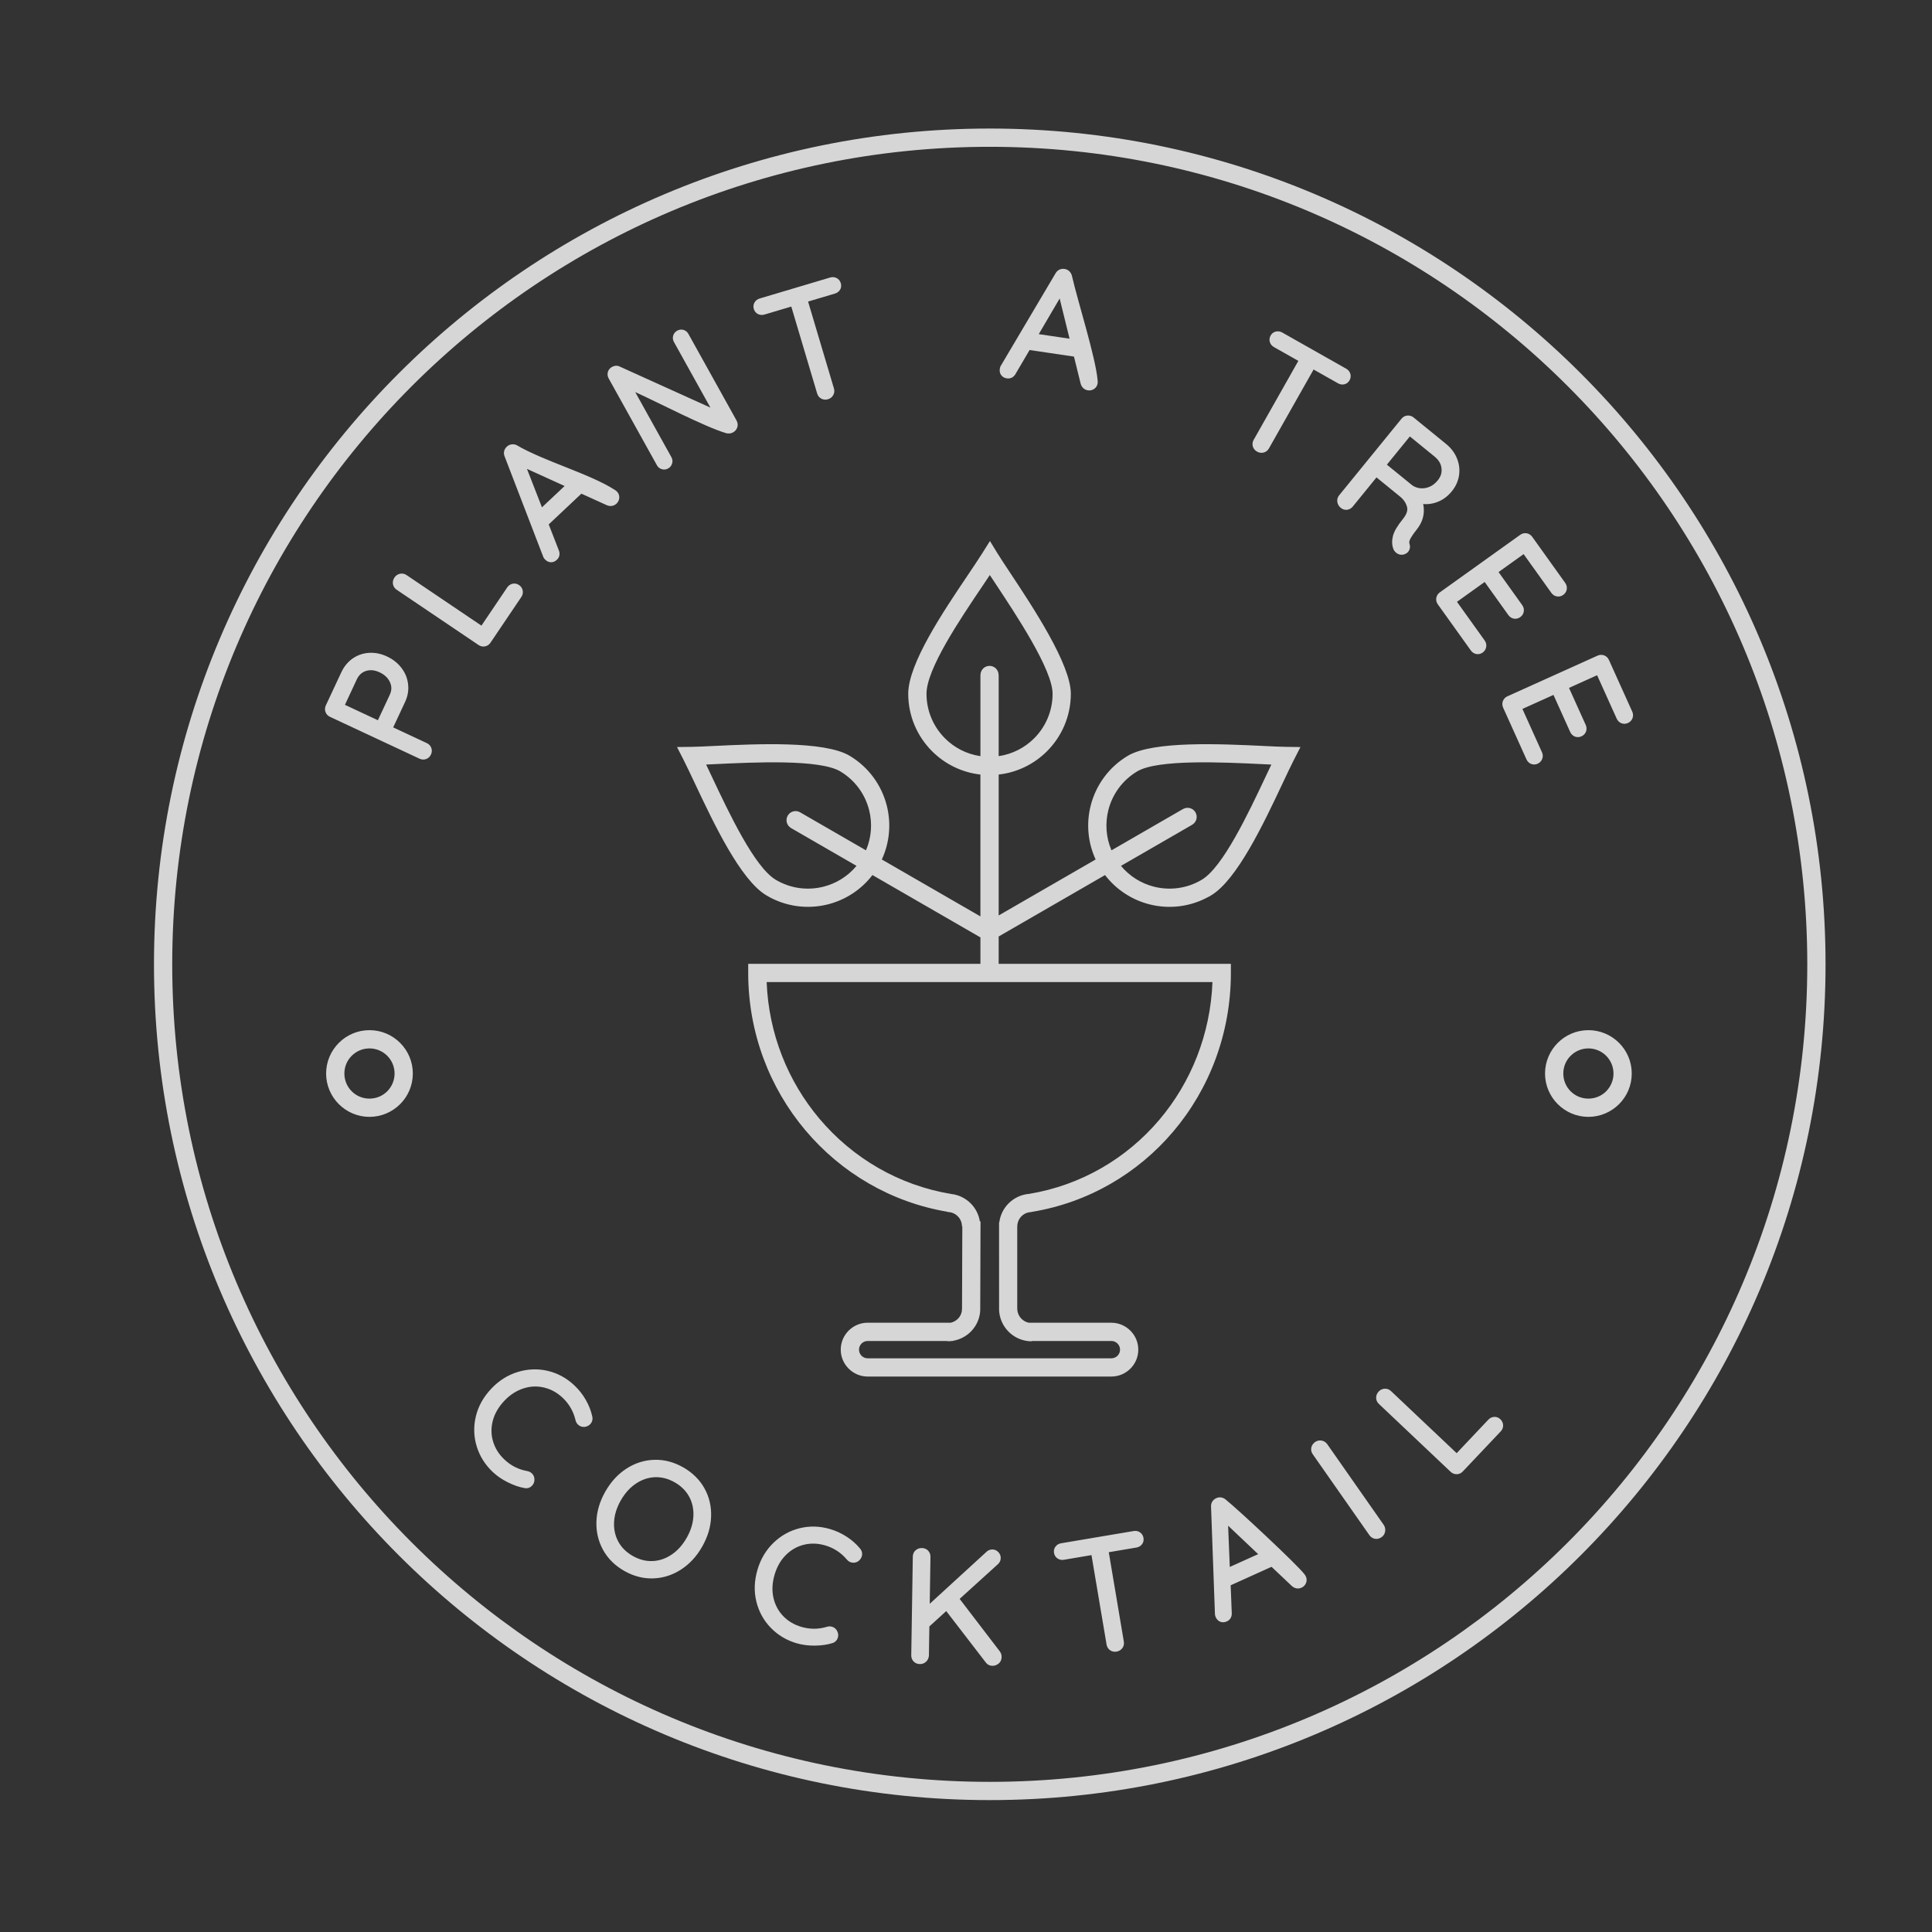 <svg xmlns="http://www.w3.org/2000/svg" width="137" height="137" viewBox="0 0 137 137" fill="none"><rect x="0" y="0" width="137" height="137" fill="#333333" stroke="none"/><g clip-path="url(#clip0_2242_804)"><mask id="mask0_2242_804" style="mask-type:luminance" maskUnits="userSpaceOnUse" x="-385" y="-265" width="908" height="508"><path d="M522.495 -264.896H-384.115V242.806H522.495V-264.896Z" fill="white"></path></mask><g mask="url(#mask0_2242_804)"><path d="M72.975 84.659C76.675 84.047 79.897 82.133 82.208 79.407C84.446 76.767 85.832 73.363 85.977 69.64H54.364C54.508 73.323 55.885 76.694 58.102 79.323C60.441 82.1 63.715 84.05 67.459 84.667C67.992 84.728 68.471 84.971 68.832 85.332C69.17 85.67 69.405 86.114 69.482 86.61H69.53L69.509 92.788L69.511 92.817C69.511 93.45 69.251 94.02 68.834 94.435C68.497 94.769 68.055 95.001 67.564 95.081V95.091H67.492C67.404 95.102 67.314 95.109 67.223 95.11L67.199 95.111L67.198 95.091H61.527C61.358 95.091 61.204 95.16 61.093 95.27C60.983 95.383 60.913 95.537 60.913 95.705C60.913 95.874 60.983 96.029 61.093 96.139C61.204 96.25 61.358 96.319 61.527 96.319H78.81C78.98 96.319 79.133 96.25 79.245 96.139C79.355 96.027 79.424 95.874 79.424 95.705C79.424 95.537 79.355 95.383 79.243 95.271C79.134 95.159 78.98 95.091 78.81 95.091H73.162V95.113C73.054 95.113 72.947 95.106 72.842 95.091H72.83V95.089C72.323 95.017 71.868 94.779 71.522 94.433C71.102 94.014 70.843 93.434 70.843 92.793H70.846L70.845 86.971H70.843L70.845 86.89V86.675H70.862C70.929 86.152 71.169 85.685 71.522 85.331C71.903 84.953 72.411 84.704 72.975 84.659ZM69.523 53.619V47.86H69.528C69.528 47.505 69.815 47.218 70.17 47.218C70.524 47.218 70.811 47.505 70.811 47.86H70.817V53.619C71.792 53.477 72.667 53.021 73.332 52.357C74.141 51.548 74.64 50.431 74.64 49.195C74.64 47.494 72.083 43.637 70.549 41.322L70.189 40.777L69.676 41.542C68.049 43.954 65.699 47.444 65.699 49.194C65.699 50.429 66.2 51.547 67.009 52.356C67.672 53.021 68.546 53.477 69.523 53.619ZM60.736 61.399L56.062 58.7L56.064 58.695C55.889 58.581 55.773 58.383 55.773 58.158C55.773 57.803 56.06 57.516 56.415 57.516C56.518 57.516 56.617 57.541 56.702 57.584L56.704 57.583L61.407 60.298C61.804 59.375 61.865 58.371 61.63 57.442C61.349 56.333 60.645 55.332 59.585 54.7C58.125 53.829 53.5 54.051 50.725 54.184L50.072 54.215L50.468 55.051C51.71 57.684 53.505 61.489 55.006 62.384C56.065 63.015 57.283 63.157 58.394 62.876C59.291 62.649 60.118 62.145 60.736 61.399ZM78.816 60.297L83.892 57.366L83.894 57.37C83.989 57.315 84.099 57.283 84.216 57.283C84.57 57.283 84.858 57.571 84.858 57.925C84.858 58.162 84.729 58.37 84.538 58.481L84.539 58.484L79.49 61.4C80.108 62.145 80.934 62.649 81.831 62.876C82.941 63.157 84.16 63.015 85.218 62.384L85.225 62.38C86.724 61.48 88.516 57.682 89.756 55.053L90.153 54.216L89.5 54.185C86.725 54.051 82.1 53.83 80.641 54.699C79.58 55.331 78.876 56.334 78.595 57.442C78.36 58.371 78.421 59.374 78.816 60.297ZM111.176 27.389C100.687 16.899 86.193 10.41 70.184 10.41C54.176 10.41 39.683 16.899 29.193 27.389C18.701 37.88 12.213 52.373 12.213 68.381C12.213 84.39 18.701 98.883 29.192 109.373C39.683 119.864 54.176 126.353 70.184 126.353C86.192 126.353 100.687 119.864 111.176 109.373C121.667 98.883 128.156 84.39 128.156 68.381C128.156 52.373 121.667 37.88 111.176 27.389ZM70.184 9.115C86.55 9.115 101.367 15.749 112.092 26.474C122.817 37.199 129.451 52.016 129.451 68.381C129.451 84.746 122.817 99.564 112.092 110.288C101.367 121.014 86.55 127.647 70.184 127.647C53.82 127.647 39.002 121.014 28.277 110.288C17.553 99.564 10.919 84.746 10.919 68.381C10.919 52.016 17.553 37.199 28.277 26.474C39.002 15.749 53.82 9.115 70.184 9.115ZM109.345 53.348C109.416 53.508 109.42 53.667 109.355 53.826C109.324 53.901 109.281 53.967 109.229 54.021C109.175 54.078 109.111 54.123 109.039 54.155C108.964 54.189 108.886 54.208 108.807 54.211C108.725 54.214 108.645 54.2 108.568 54.168C108.493 54.138 108.428 54.093 108.373 54.038C108.319 53.983 108.275 53.919 108.242 53.845L106.589 50.181C106.555 50.105 106.536 50.028 106.533 49.951C106.528 49.87 106.542 49.79 106.57 49.713C106.599 49.637 106.643 49.568 106.699 49.51C106.754 49.454 106.819 49.409 106.895 49.375L113.284 46.492C113.359 46.458 113.437 46.44 113.514 46.436C113.596 46.433 113.674 46.445 113.75 46.473C113.828 46.502 113.897 46.546 113.955 46.602C114.011 46.656 114.056 46.722 114.091 46.798L115.744 50.462C115.778 50.536 115.797 50.613 115.801 50.692C115.804 50.773 115.792 50.853 115.763 50.93C115.733 51.007 115.69 51.075 115.634 51.133C115.579 51.19 115.513 51.235 115.438 51.269C115.361 51.303 115.283 51.322 115.207 51.325C115.123 51.328 115.043 51.314 114.967 51.282C114.893 51.251 114.828 51.207 114.772 51.151C114.718 51.097 114.674 51.033 114.641 50.959L113.253 47.881L111.26 48.78L112.446 51.408C112.48 51.484 112.5 51.561 112.503 51.639C112.507 51.72 112.494 51.8 112.466 51.876C112.436 51.953 112.392 52.021 112.337 52.079C112.282 52.135 112.217 52.181 112.141 52.215C112.065 52.249 111.987 52.268 111.909 52.271C111.825 52.274 111.745 52.26 111.669 52.228C111.595 52.197 111.53 52.153 111.474 52.097C111.42 52.044 111.376 51.978 111.344 51.905L110.159 49.277L107.956 50.27L109.345 53.348ZM105.282 45.421C105.331 45.49 105.365 45.565 105.383 45.642C105.401 45.723 105.402 45.804 105.386 45.887C105.37 45.965 105.342 46.037 105.301 46.102C105.258 46.169 105.204 46.226 105.139 46.272C105.073 46.32 105 46.354 104.924 46.372C104.844 46.392 104.762 46.393 104.681 46.377C104.6 46.362 104.528 46.331 104.463 46.287C104.401 46.245 104.346 46.191 104.297 46.123L101.958 42.855C101.91 42.788 101.876 42.715 101.857 42.64C101.838 42.562 101.834 42.481 101.849 42.4C101.862 42.318 101.892 42.242 101.934 42.176C101.977 42.11 102.032 42.052 102.101 42.004L107.801 37.925C107.868 37.876 107.94 37.842 108.015 37.824C108.093 37.805 108.173 37.801 108.254 37.815C108.336 37.828 108.412 37.857 108.479 37.901C108.545 37.943 108.603 37.999 108.652 38.067L110.991 41.335C111.039 41.404 111.073 41.476 111.091 41.551C111.11 41.627 111.114 41.708 111.1 41.789C111.086 41.871 111.058 41.947 111.014 42.014C110.973 42.079 110.917 42.137 110.848 42.186C110.78 42.235 110.708 42.268 110.634 42.287C110.553 42.305 110.472 42.307 110.391 42.291C110.31 42.276 110.237 42.246 110.171 42.201C110.108 42.158 110.053 42.104 110.006 42.038L108.042 39.293L106.264 40.565L107.943 42.911C107.991 42.978 108.024 43.05 108.043 43.126C108.062 43.203 108.065 43.285 108.052 43.365C108.038 43.448 108.01 43.523 107.967 43.59C107.923 43.656 107.867 43.714 107.8 43.762C107.733 43.81 107.661 43.843 107.586 43.861C107.505 43.882 107.423 43.883 107.342 43.867C107.262 43.852 107.189 43.821 107.123 43.777C107.061 43.735 107.005 43.68 106.958 43.614L105.28 41.269L103.315 42.675L105.282 45.421ZM100.153 34.421C100.236 34.477 100.326 34.523 100.419 34.556C100.518 34.591 100.62 34.614 100.725 34.624C100.832 34.634 100.939 34.63 101.046 34.613C101.154 34.596 101.262 34.564 101.371 34.518C101.477 34.473 101.579 34.413 101.675 34.338C101.773 34.262 101.866 34.169 101.954 34.062C102.063 33.929 102.139 33.79 102.182 33.648C102.224 33.508 102.237 33.36 102.218 33.202C102.201 33.046 102.152 32.901 102.073 32.767C101.992 32.628 101.876 32.497 101.727 32.376L99.975 30.948L98.345 32.95L100.153 34.421ZM99.95 38.553C99.981 38.656 99.991 38.755 99.977 38.849C99.962 38.953 99.92 39.046 99.853 39.129C99.824 39.166 99.785 39.199 99.743 39.228C99.71 39.25 99.67 39.271 99.625 39.291L99.613 39.297C99.564 39.316 99.511 39.329 99.457 39.334C99.403 39.34 99.347 39.339 99.292 39.33C99.239 39.32 99.189 39.304 99.143 39.284C99.096 39.262 99.049 39.233 99.007 39.199C98.963 39.163 98.925 39.124 98.892 39.082C98.856 39.034 98.827 38.985 98.807 38.933C98.753 38.793 98.724 38.644 98.719 38.487C98.715 38.334 98.734 38.175 98.774 38.011C98.816 37.843 98.898 37.654 99.02 37.449C99.135 37.256 99.288 37.042 99.479 36.806C99.617 36.637 99.71 36.476 99.758 36.325C99.8 36.192 99.805 36.066 99.774 35.948C99.738 35.809 99.678 35.678 99.598 35.557C99.515 35.433 99.408 35.317 99.277 35.211L97.609 33.853L95.928 35.919C95.879 35.981 95.82 36.031 95.754 36.07C95.686 36.111 95.609 36.137 95.529 36.148C95.366 36.17 95.215 36.125 95.079 36.015C95.013 35.962 94.959 35.901 94.918 35.834C94.877 35.766 94.849 35.69 94.834 35.609C94.818 35.522 94.82 35.437 94.841 35.355C94.86 35.274 94.899 35.197 94.955 35.129L99.381 29.693C99.434 29.628 99.494 29.576 99.561 29.539C99.633 29.5 99.709 29.475 99.79 29.467H99.793C99.873 29.459 99.953 29.467 100.031 29.491C100.105 29.514 100.175 29.552 100.239 29.604L102.532 31.472C102.711 31.617 102.866 31.775 102.994 31.944C103.126 32.116 103.231 32.3 103.311 32.496C103.392 32.696 103.446 32.895 103.47 33.094C103.495 33.295 103.493 33.499 103.462 33.705C103.431 33.911 103.372 34.11 103.286 34.3C103.201 34.489 103.088 34.669 102.947 34.841C102.782 35.044 102.599 35.214 102.402 35.349C102.2 35.486 101.981 35.589 101.745 35.658C101.51 35.726 101.277 35.757 101.048 35.749L100.918 35.741L100.921 35.759C100.963 35.95 100.975 36.149 100.959 36.355C100.943 36.566 100.892 36.771 100.809 36.971C100.727 37.166 100.612 37.358 100.465 37.545C100.329 37.718 100.218 37.868 100.136 37.993C100.057 38.111 100.003 38.206 99.974 38.276C99.95 38.335 99.936 38.39 99.932 38.438C99.929 38.476 99.933 38.51 99.943 38.537L99.95 38.553ZM95.46 26.145C95.529 26.184 95.59 26.234 95.639 26.293C95.692 26.355 95.729 26.424 95.752 26.499C95.777 26.579 95.784 26.66 95.773 26.743C95.764 26.819 95.737 26.895 95.698 26.967C95.656 27.041 95.604 27.102 95.543 27.15C95.474 27.203 95.4 27.237 95.318 27.254C95.243 27.27 95.166 27.271 95.088 27.257C95.016 27.244 94.945 27.218 94.877 27.179L93.148 26.202L89.981 31.799C89.941 31.872 89.887 31.934 89.824 31.984L89.821 31.986C89.756 32.036 89.683 32.071 89.602 32.091C89.524 32.111 89.443 32.115 89.364 32.104C89.286 32.092 89.213 32.066 89.14 32.025C88.983 31.936 88.882 31.811 88.838 31.653C88.795 31.494 88.815 31.339 88.9 31.189L92.067 25.59L90.338 24.612C90.268 24.573 90.209 24.524 90.16 24.466C90.108 24.404 90.07 24.336 90.046 24.259C90.022 24.18 90.015 24.099 90.026 24.017C90.036 23.939 90.062 23.863 90.102 23.792C90.185 23.644 90.308 23.551 90.469 23.511C90.547 23.492 90.626 23.489 90.706 23.502C90.781 23.514 90.854 23.54 90.922 23.578L95.46 26.145ZM73.66 23.694L75.844 24.017L75.141 21.167L73.66 23.694ZM77.834 26.974C77.843 27.058 77.843 27.125 77.835 27.176C77.823 27.26 77.795 27.337 77.754 27.405C77.711 27.477 77.651 27.537 77.581 27.583C77.514 27.626 77.445 27.656 77.373 27.672C77.298 27.688 77.223 27.691 77.146 27.68C77.08 27.67 77.019 27.652 76.963 27.624C76.904 27.595 76.851 27.558 76.805 27.512C76.723 27.43 76.665 27.33 76.632 27.213L76.156 25.286L73.009 24.821L72.011 26.519C71.944 26.634 71.86 26.72 71.76 26.773C71.65 26.831 71.531 26.849 71.402 26.831C71.323 26.82 71.251 26.797 71.187 26.765C71.112 26.727 71.05 26.675 71.002 26.61C70.957 26.552 70.925 26.486 70.907 26.413C70.891 26.35 70.885 26.281 70.89 26.206C70.895 26.157 70.904 26.111 70.914 26.063C70.923 26.03 70.935 25.998 70.95 25.968L74.853 19.376C74.922 19.259 75.012 19.174 75.123 19.121C75.235 19.069 75.359 19.052 75.493 19.072C75.559 19.082 75.619 19.101 75.673 19.126C75.732 19.155 75.784 19.192 75.83 19.238C75.872 19.278 75.908 19.325 75.938 19.377C75.968 19.429 75.99 19.482 76.006 19.537C76.442 21.443 77.684 25.295 77.834 26.974ZM58.865 19.679C58.944 19.656 59.021 19.648 59.096 19.652C59.175 19.658 59.252 19.679 59.323 19.715C59.397 19.752 59.461 19.803 59.512 19.867C59.561 19.931 59.598 20.002 59.621 20.08C59.646 20.16 59.653 20.241 59.646 20.318C59.636 20.401 59.61 20.48 59.566 20.55C59.526 20.615 59.472 20.672 59.408 20.719C59.349 20.762 59.28 20.795 59.205 20.818L57.302 21.384L59.136 27.548C59.16 27.629 59.168 27.71 59.159 27.79C59.151 27.872 59.124 27.949 59.082 28.023C59.041 28.095 58.988 28.155 58.927 28.204C58.863 28.252 58.792 28.288 58.714 28.311C58.633 28.335 58.553 28.344 58.475 28.339C58.392 28.333 58.312 28.31 58.238 28.269C58.165 28.23 58.103 28.179 58.054 28.116C58.005 28.052 57.968 27.981 57.945 27.903L56.111 21.739L54.208 22.305C54.131 22.328 54.054 22.337 53.98 22.332C53.899 22.327 53.822 22.306 53.75 22.27C53.602 22.195 53.501 22.073 53.452 21.905C53.429 21.826 53.422 21.749 53.43 21.673C53.439 21.593 53.464 21.518 53.505 21.447C53.546 21.377 53.599 21.317 53.662 21.269C53.722 21.224 53.792 21.189 53.869 21.167L58.865 19.679ZM48.017 23.45C48.089 23.41 48.164 23.385 48.238 23.375C48.319 23.364 48.4 23.371 48.477 23.396C48.553 23.42 48.619 23.456 48.677 23.505C48.732 23.553 48.779 23.611 48.816 23.679L52.222 29.805C52.265 29.883 52.293 29.963 52.305 30.042C52.317 30.128 52.309 30.215 52.284 30.298C52.259 30.377 52.22 30.448 52.17 30.509C52.12 30.568 52.058 30.619 51.985 30.66C51.946 30.681 51.905 30.699 51.86 30.712C51.817 30.726 51.772 30.734 51.725 30.737C51.683 30.74 51.643 30.74 51.606 30.737C51.565 30.734 51.525 30.726 51.49 30.716C49.991 30.277 46.666 28.536 45.044 27.802L47.615 32.428C47.655 32.499 47.678 32.574 47.685 32.653C47.689 32.727 47.681 32.803 47.657 32.878C47.633 32.952 47.598 33.018 47.554 33.073C47.506 33.132 47.449 33.181 47.382 33.218C47.312 33.257 47.239 33.281 47.165 33.291C47.086 33.301 47.009 33.295 46.934 33.273C46.861 33.252 46.793 33.218 46.734 33.172C46.673 33.125 46.624 33.067 46.587 32.998L43.167 26.845C43.125 26.769 43.098 26.693 43.087 26.617C43.075 26.532 43.083 26.449 43.108 26.367C43.133 26.291 43.169 26.223 43.217 26.165C43.264 26.108 43.323 26.06 43.393 26.02C43.481 25.972 43.569 25.944 43.658 25.937C43.752 25.93 43.846 25.947 43.934 25.988L50.376 28.904L47.79 24.251C47.751 24.181 47.726 24.108 47.716 24.034C47.706 23.958 47.713 23.88 47.735 23.804C47.755 23.727 47.791 23.658 47.841 23.597C47.889 23.539 47.948 23.489 48.017 23.45ZM38.431 35.976L40.038 34.463L37.367 33.248L38.431 35.976ZM43.591 34.735C43.663 34.78 43.717 34.822 43.752 34.86C43.811 34.923 43.854 34.993 43.881 35.066C43.91 35.144 43.92 35.227 43.913 35.31C43.906 35.39 43.885 35.463 43.852 35.53C43.819 35.6 43.774 35.662 43.718 35.714C43.67 35.758 43.618 35.794 43.561 35.822C43.503 35.85 43.441 35.869 43.378 35.876C43.32 35.884 43.261 35.882 43.203 35.874C43.146 35.866 43.089 35.85 43.035 35.827L41.227 35.006L38.911 37.186L39.626 39.024C39.673 39.144 39.688 39.261 39.667 39.374C39.647 39.496 39.587 39.603 39.492 39.693C39.432 39.748 39.369 39.792 39.305 39.821C39.229 39.856 39.15 39.873 39.07 39.87C38.996 39.868 38.925 39.852 38.859 39.823C38.799 39.796 38.739 39.758 38.684 39.707C38.649 39.676 38.619 39.638 38.588 39.602C38.565 39.573 38.549 39.544 38.535 39.518L35.783 32.364C35.732 32.238 35.721 32.112 35.749 31.992C35.777 31.873 35.841 31.766 35.941 31.672C35.988 31.628 36.041 31.591 36.097 31.564C36.153 31.537 36.216 31.519 36.28 31.511C36.397 31.496 36.513 31.512 36.625 31.559C38.529 32.687 41.825 33.597 43.591 34.735ZM35.966 41.657C36.011 41.589 36.066 41.533 36.127 41.49C36.19 41.444 36.262 41.411 36.342 41.393C36.423 41.375 36.505 41.374 36.584 41.391C36.661 41.407 36.735 41.439 36.804 41.486C36.947 41.581 37.034 41.712 37.066 41.874C37.082 41.957 37.081 42.037 37.064 42.115C37.048 42.191 37.015 42.264 36.968 42.333L34.781 45.574C34.683 45.717 34.553 45.805 34.392 45.836C34.311 45.851 34.23 45.85 34.152 45.833C34.075 45.816 34.004 45.784 33.934 45.738L28.124 41.816C28.055 41.77 27.997 41.711 27.953 41.644C27.907 41.575 27.877 41.497 27.864 41.414C27.851 41.333 27.854 41.252 27.873 41.172C27.892 41.095 27.925 41.022 27.973 40.951C28.017 40.884 28.073 40.827 28.138 40.782C28.202 40.736 28.275 40.705 28.356 40.687C28.438 40.668 28.52 40.666 28.601 40.682C28.679 40.697 28.754 40.729 28.825 40.777L34.139 44.364L35.966 41.657ZM27.637 49.274C27.71 49.117 27.748 48.964 27.751 48.819C27.753 48.674 27.721 48.527 27.655 48.381C27.587 48.23 27.492 48.096 27.373 47.981C27.249 47.862 27.098 47.759 26.919 47.676C26.743 47.594 26.574 47.545 26.411 47.529C26.254 47.515 26.101 47.531 25.953 47.578C25.807 47.624 25.681 47.696 25.575 47.793C25.465 47.895 25.374 48.023 25.299 48.181L24.459 49.98L26.796 51.073L27.637 49.274ZM24.205 47.669C24.301 47.465 24.415 47.282 24.548 47.12C24.684 46.956 24.839 46.812 25.012 46.692C25.187 46.572 25.372 46.477 25.566 46.411C25.759 46.344 25.964 46.305 26.179 46.293C26.391 46.281 26.604 46.297 26.816 46.34C27.026 46.383 27.235 46.454 27.444 46.552C27.652 46.648 27.842 46.765 28.012 46.9C28.184 47.035 28.337 47.19 28.467 47.361C28.6 47.535 28.706 47.72 28.785 47.912C28.863 48.106 28.915 48.31 28.939 48.524C28.963 48.737 28.957 48.95 28.921 49.16C28.885 49.368 28.818 49.576 28.723 49.781L27.881 51.58L30.266 52.695C30.341 52.73 30.406 52.776 30.458 52.831C30.515 52.893 30.558 52.961 30.585 53.037C30.613 53.115 30.625 53.195 30.62 53.276C30.616 53.353 30.595 53.43 30.559 53.505C30.524 53.582 30.478 53.647 30.422 53.7C30.364 53.755 30.294 53.798 30.217 53.825C30.139 53.854 30.059 53.865 29.979 53.86C29.901 53.856 29.825 53.834 29.75 53.8L23.4 50.831C23.324 50.795 23.258 50.749 23.206 50.694C23.151 50.635 23.109 50.566 23.081 50.488C23.053 50.411 23.041 50.331 23.046 50.25C23.05 50.173 23.07 50.096 23.105 50.021L24.205 47.669ZM105.538 100.671C105.594 100.613 105.656 100.567 105.724 100.533C105.795 100.498 105.871 100.478 105.951 100.473C106.118 100.464 106.265 100.519 106.392 100.64C106.452 100.696 106.499 100.76 106.531 100.831C106.566 100.903 106.585 100.983 106.588 101.065C106.59 101.149 106.576 101.228 106.547 101.302C106.518 101.375 106.474 101.442 106.416 101.503L103.73 104.342C103.675 104.402 103.609 104.45 103.538 104.483C103.466 104.517 103.389 104.535 103.305 104.538C103.222 104.54 103.143 104.526 103.068 104.497C102.995 104.469 102.929 104.425 102.868 104.368L97.776 99.551C97.713 99.493 97.666 99.425 97.633 99.352C97.6 99.276 97.583 99.196 97.583 99.113C97.583 99.03 97.6 98.95 97.632 98.873C97.662 98.801 97.707 98.734 97.766 98.672C97.822 98.613 97.886 98.566 97.955 98.533C98.029 98.498 98.108 98.478 98.188 98.474C98.272 98.469 98.355 98.481 98.432 98.511C98.507 98.54 98.575 98.583 98.635 98.64L103.294 103.046L105.538 100.671ZM98.136 108.152C98.177 108.221 98.205 108.294 98.22 108.37C98.233 108.446 98.233 108.524 98.22 108.603C98.206 108.686 98.176 108.763 98.133 108.831C98.088 108.899 98.032 108.957 97.964 109.005C97.892 109.053 97.82 109.088 97.746 109.107C97.663 109.128 97.58 109.131 97.499 109.117C97.417 109.103 97.34 109.071 97.27 109.024C97.205 108.981 97.147 108.923 97.098 108.85L93.092 103.127C93.041 103.055 93.006 102.98 92.988 102.903C92.969 102.821 92.968 102.736 92.986 102.652C93.002 102.57 93.034 102.495 93.081 102.427L93.084 102.425C93.128 102.36 93.186 102.303 93.253 102.256C93.322 102.208 93.397 102.175 93.475 102.157C93.553 102.14 93.635 102.138 93.718 102.153C93.801 102.168 93.877 102.197 93.944 102.24C94.01 102.283 94.068 102.34 94.116 102.408L98.136 108.152ZM87.205 111.114L89.218 110.206L87.087 108.188L87.205 111.114ZM92.49 111.617L92.549 111.698C92.571 111.731 92.589 111.762 92.6 111.789C92.635 111.866 92.654 111.945 92.655 112.025C92.657 112.11 92.64 112.192 92.605 112.269C92.572 112.341 92.529 112.404 92.478 112.456C92.424 112.51 92.361 112.553 92.291 112.585C92.229 112.611 92.169 112.629 92.108 112.636C92.045 112.644 91.979 112.641 91.917 112.628C91.86 112.616 91.805 112.595 91.751 112.568C91.701 112.543 91.654 112.509 91.608 112.468L90.166 111.104L87.267 112.414L87.345 114.383C87.351 114.514 87.326 114.629 87.271 114.729C87.211 114.838 87.12 114.92 87 114.974C86.926 115.007 86.853 115.027 86.784 115.035C86.699 115.043 86.62 115.033 86.546 115.006C86.477 114.98 86.415 114.941 86.361 114.891C86.31 114.844 86.267 114.789 86.231 114.724L86.176 114.591C86.164 114.557 86.158 114.523 86.154 114.49L85.876 106.838C85.87 106.701 85.9 106.58 85.965 106.476C86.032 106.371 86.127 106.29 86.251 106.234C86.312 106.207 86.372 106.189 86.432 106.183C86.498 106.176 86.562 106.178 86.624 106.191C86.681 106.203 86.736 106.223 86.788 106.25C86.837 106.274 86.887 106.309 86.933 106.351C87.74 106.989 91.951 110.918 92.49 111.617ZM80.385 108.568C80.464 108.554 80.542 108.555 80.615 108.568C80.696 108.584 80.769 108.614 80.835 108.658C80.903 108.703 80.96 108.762 81.003 108.832C81.044 108.901 81.072 108.976 81.086 109.058C81.1 109.141 81.098 109.221 81.081 109.296C81.062 109.378 81.026 109.452 80.973 109.517C80.922 109.579 80.863 109.628 80.795 109.666C80.731 109.701 80.659 109.725 80.581 109.739L78.624 110.069L79.693 116.412C79.706 116.497 79.705 116.578 79.687 116.654C79.668 116.734 79.632 116.808 79.582 116.875C79.534 116.941 79.473 116.994 79.404 117.035C79.338 117.076 79.263 117.103 79.182 117.116C79.097 117.131 79.017 117.13 78.941 117.115C78.858 117.099 78.781 117.066 78.713 117.017C78.646 116.969 78.59 116.909 78.549 116.84C78.509 116.774 78.482 116.699 78.468 116.617L77.398 110.275L75.44 110.605C75.361 110.619 75.284 110.618 75.21 110.604C75.131 110.589 75.058 110.558 74.992 110.515C74.922 110.469 74.865 110.41 74.823 110.341L74.822 110.338C74.781 110.271 74.753 110.197 74.74 110.115C74.727 110.036 74.728 109.957 74.747 109.88C74.765 109.804 74.8 109.732 74.849 109.668C74.897 109.603 74.957 109.55 75.026 109.51C75.091 109.473 75.164 109.447 75.244 109.434L80.385 108.568ZM70.905 117.11C70.947 117.17 70.977 117.233 70.997 117.297C71.018 117.364 71.028 117.433 71.026 117.503C71.026 117.599 71.006 117.686 70.969 117.765C70.93 117.849 70.873 117.92 70.801 117.977C70.737 118.026 70.668 118.063 70.595 118.089C70.521 118.115 70.443 118.127 70.364 118.125C70.27 118.124 70.184 118.103 70.106 118.063C70.032 118.023 69.965 117.966 69.909 117.895L67.099 114.243L65.902 115.333L65.87 117.409C65.863 117.492 65.843 117.57 65.809 117.641C65.775 117.715 65.727 117.781 65.665 117.837C65.604 117.893 65.536 117.935 65.462 117.963C65.391 117.989 65.312 118.002 65.228 118.001C65.143 117.999 65.063 117.985 64.992 117.956C64.913 117.926 64.845 117.88 64.785 117.817C64.727 117.757 64.683 117.687 64.655 117.607C64.629 117.535 64.617 117.456 64.618 117.37L64.728 110.384C64.731 110.202 64.797 110.052 64.922 109.936C64.984 109.88 65.055 109.837 65.132 109.81C65.206 109.785 65.285 109.772 65.37 109.773C65.456 109.775 65.535 109.79 65.606 109.817C65.684 109.848 65.753 109.895 65.812 109.956C65.871 110.016 65.914 110.087 65.943 110.166C65.969 110.239 65.982 110.318 65.98 110.404L65.928 113.727L69.922 110.069C69.981 110.006 70.048 109.957 70.125 109.924C70.202 109.89 70.286 109.873 70.374 109.874C70.457 109.876 70.535 109.893 70.607 109.926L70.61 109.927C70.678 109.959 70.742 110.006 70.799 110.068C70.853 110.127 70.895 110.191 70.922 110.257C70.95 110.328 70.964 110.403 70.963 110.482C70.962 110.567 70.944 110.645 70.912 110.717C70.878 110.789 70.832 110.854 70.774 110.909L68.049 113.379L70.905 117.11ZM60.968 109.787C61.042 109.868 61.092 109.958 61.117 110.054C61.142 110.158 61.141 110.262 61.109 110.366C61.091 110.428 61.06 110.488 61.02 110.545C60.985 110.593 60.941 110.641 60.889 110.686L60.863 110.707C60.787 110.759 60.703 110.793 60.616 110.807C60.529 110.821 60.439 110.815 60.349 110.789C60.291 110.772 60.238 110.747 60.191 110.716C60.145 110.683 60.102 110.646 60.064 110.603L60.06 110.598C59.855 110.353 59.621 110.145 59.364 109.976C59.108 109.808 58.826 109.678 58.522 109.588C58.261 109.512 58.004 109.469 57.753 109.46C57.503 109.452 57.255 109.478 57.011 109.537C56.768 109.596 56.54 109.686 56.328 109.807C56.114 109.928 55.915 110.08 55.731 110.263C55.547 110.447 55.387 110.654 55.255 110.885C55.121 111.117 55.011 111.376 54.928 111.66C54.842 111.951 54.792 112.233 54.779 112.505C54.765 112.775 54.788 113.038 54.844 113.293C54.9 113.545 54.987 113.782 55.102 113.999C55.216 114.215 55.36 114.413 55.531 114.592C55.705 114.773 55.899 114.928 56.112 115.055C56.326 115.183 56.562 115.286 56.82 115.362C57.127 115.452 57.433 115.497 57.735 115.496C58.04 115.495 58.344 115.448 58.648 115.355L58.653 115.353C58.712 115.336 58.77 115.328 58.828 115.328C58.886 115.328 58.944 115.337 59.001 115.353L59.005 115.354C59.096 115.382 59.176 115.428 59.244 115.492C59.309 115.555 59.358 115.632 59.391 115.721C59.418 115.783 59.433 115.846 59.438 115.911C59.442 115.983 59.434 116.053 59.413 116.122C59.382 116.228 59.329 116.316 59.256 116.384C59.183 116.454 59.092 116.501 58.986 116.526C58.814 116.579 58.627 116.619 58.429 116.646C58.23 116.674 58.013 116.69 57.782 116.693C57.551 116.695 57.327 116.682 57.112 116.654C56.892 116.625 56.681 116.581 56.479 116.522C56.124 116.417 55.793 116.273 55.489 116.09C55.184 115.907 54.906 115.685 54.654 115.426C54.401 115.165 54.188 114.878 54.019 114.568C53.849 114.257 53.72 113.92 53.632 113.56C53.545 113.2 53.508 112.83 53.522 112.452C53.536 112.076 53.601 111.693 53.716 111.303C53.826 110.929 53.977 110.582 54.166 110.263C54.357 109.944 54.586 109.654 54.852 109.398C55.12 109.141 55.408 108.926 55.719 108.754C56.03 108.581 56.362 108.452 56.715 108.365C57.067 108.279 57.423 108.242 57.782 108.252C58.142 108.263 58.503 108.322 58.864 108.428C59.074 108.49 59.277 108.566 59.472 108.656C59.668 108.747 59.857 108.852 60.039 108.969C60.22 109.087 60.39 109.217 60.548 109.355C60.7 109.49 60.841 109.634 60.968 109.787ZM48.689 109.056C48.837 108.797 48.95 108.539 49.031 108.281C49.11 108.026 49.156 107.769 49.169 107.514C49.182 107.261 49.163 107.017 49.112 106.785C49.062 106.554 48.981 106.335 48.868 106.128C48.755 105.922 48.613 105.732 48.444 105.565C48.275 105.396 48.074 105.246 47.845 105.114C47.616 104.984 47.385 104.888 47.152 104.827C46.922 104.767 46.687 104.742 46.452 104.749C45.978 104.766 45.529 104.915 45.107 105.195C44.892 105.338 44.694 105.508 44.516 105.704C44.334 105.906 44.17 106.135 44.023 106.391C43.876 106.649 43.762 106.907 43.682 107.165C43.603 107.421 43.557 107.677 43.544 107.933C43.531 108.185 43.55 108.429 43.601 108.662C43.651 108.892 43.732 109.112 43.845 109.318C43.958 109.526 44.099 109.714 44.268 109.882C44.439 110.051 44.64 110.203 44.867 110.333C45.098 110.463 45.329 110.559 45.56 110.619C45.791 110.679 46.025 110.705 46.261 110.697C46.495 110.689 46.726 110.648 46.951 110.573C47.176 110.499 47.396 110.391 47.607 110.251C48.036 109.967 48.397 109.567 48.689 109.056ZM49.788 109.681C49.59 110.027 49.366 110.336 49.116 110.605C48.864 110.877 48.585 111.11 48.282 111.305C47.976 111.501 47.658 111.651 47.331 111.755C47.002 111.858 46.661 111.915 46.309 111.926C45.956 111.936 45.609 111.897 45.268 111.807C44.927 111.719 44.592 111.58 44.263 111.393C43.934 111.204 43.644 110.986 43.394 110.738C43.143 110.49 42.931 110.21 42.762 109.902C42.593 109.594 42.469 109.272 42.391 108.936C42.313 108.602 42.281 108.252 42.293 107.888C42.319 107.166 42.531 106.458 42.925 105.766C43.125 105.417 43.349 105.106 43.599 104.835C43.852 104.562 44.132 104.327 44.436 104.132C44.742 103.936 45.06 103.786 45.389 103.684C45.716 103.582 46.057 103.525 46.409 103.516C46.76 103.507 47.107 103.547 47.448 103.638C47.786 103.727 48.121 103.866 48.45 104.054C48.779 104.241 49.069 104.459 49.318 104.705C49.57 104.953 49.782 105.231 49.953 105.538C50.125 105.846 50.25 106.168 50.327 106.502C50.405 106.835 50.438 107.184 50.425 107.549C50.412 107.912 50.352 108.272 50.246 108.627C50.14 108.981 49.986 109.332 49.788 109.681ZM41.992 100.416C42.02 100.519 42.022 100.619 42.002 100.715C41.979 100.816 41.93 100.907 41.855 100.988C41.81 101.036 41.756 101.076 41.694 101.108C41.639 101.136 41.578 101.158 41.512 101.175L41.479 101.181C41.385 101.193 41.295 101.184 41.213 101.158C41.13 101.13 41.054 101.085 40.986 101.021C40.945 100.983 40.909 100.936 40.879 100.883C40.85 100.833 40.829 100.78 40.815 100.724L40.814 100.719C40.74 100.405 40.628 100.115 40.476 99.849C40.324 99.582 40.133 99.34 39.901 99.121C39.705 98.936 39.496 98.782 39.274 98.659C39.056 98.539 38.822 98.45 38.578 98.391C38.333 98.334 38.089 98.31 37.846 98.32C37.602 98.331 37.355 98.377 37.108 98.457C36.861 98.537 36.625 98.65 36.401 98.795C36.174 98.943 35.959 99.124 35.758 99.337C35.552 99.554 35.38 99.784 35.243 100.023C35.107 100.256 35.008 100.5 34.943 100.752C34.878 101.005 34.847 101.254 34.852 101.499C34.855 101.741 34.894 101.984 34.967 102.225C35.039 102.465 35.142 102.69 35.273 102.9C35.405 103.11 35.569 103.308 35.765 103.493C35.997 103.713 36.249 103.892 36.52 104.029C36.791 104.165 37.083 104.261 37.396 104.317L37.402 104.318C37.462 104.33 37.518 104.349 37.57 104.375C37.621 104.401 37.669 104.436 37.714 104.477C37.784 104.544 37.834 104.621 37.865 104.71C37.895 104.796 37.904 104.888 37.894 104.983C37.889 105.047 37.874 105.111 37.849 105.17C37.821 105.236 37.78 105.296 37.73 105.349C37.655 105.428 37.57 105.482 37.472 105.511C37.379 105.537 37.281 105.54 37.18 105.517C36.998 105.486 36.81 105.436 36.617 105.37C36.42 105.301 36.22 105.216 36.019 105.117C35.811 105.015 35.616 104.901 35.437 104.778C35.256 104.654 35.087 104.518 34.934 104.372C34.665 104.117 34.436 103.838 34.248 103.538C34.06 103.238 33.911 102.914 33.805 102.568C33.698 102.222 33.64 101.87 33.629 101.514C33.619 101.158 33.656 100.8 33.741 100.443C33.827 100.082 33.961 99.736 34.146 99.404C34.329 99.077 34.56 98.765 34.841 98.469C35.111 98.183 35.402 97.941 35.714 97.745C36.026 97.548 36.362 97.395 36.718 97.287C37.072 97.178 37.428 97.118 37.783 97.106C38.139 97.093 38.494 97.128 38.845 97.21C39.197 97.293 39.532 97.422 39.848 97.595C40.162 97.766 40.457 97.983 40.732 98.243C40.892 98.393 41.039 98.553 41.171 98.721C41.304 98.891 41.426 99.071 41.534 99.258C41.642 99.447 41.735 99.638 41.812 99.831C41.888 100.023 41.948 100.219 41.992 100.416ZM27.459 74.866C27.137 74.544 26.691 74.344 26.2 74.344C25.708 74.344 25.263 74.544 24.942 74.866C24.619 75.186 24.42 75.631 24.42 76.124C24.42 76.618 24.618 77.063 24.939 77.383L24.942 77.386C25.262 77.706 25.706 77.904 26.2 77.904C26.693 77.904 27.138 77.706 27.459 77.386C27.78 77.061 27.98 76.616 27.98 76.125C27.98 75.633 27.78 75.188 27.459 74.866ZM26.2 73.05C27.048 73.05 27.817 73.395 28.373 73.951C28.929 74.507 29.274 75.275 29.274 76.124C29.274 76.973 28.929 77.742 28.373 78.297C27.814 78.853 27.046 79.198 26.2 79.198C25.354 79.198 24.586 78.853 24.029 78.297L24.026 78.295C23.47 77.738 23.125 76.97 23.125 76.124C23.125 75.278 23.471 74.509 24.027 73.952C24.582 73.395 25.351 73.05 26.2 73.05ZM113.893 74.866C113.572 74.544 113.126 74.344 112.634 74.344C112.143 74.344 111.698 74.544 111.376 74.866C111.054 75.186 110.855 75.631 110.855 76.124C110.855 76.618 111.054 77.063 111.373 77.383L111.376 77.386C111.697 77.706 112.141 77.904 112.634 77.904C113.128 77.904 113.573 77.706 113.893 77.386C114.215 77.061 114.415 76.616 114.415 76.125C114.414 75.633 114.215 75.188 113.893 74.866ZM112.634 73.05C113.483 73.05 114.252 73.395 114.808 73.951C115.364 74.507 115.709 75.275 115.709 76.124C115.709 76.973 115.364 77.742 114.808 78.297C114.249 78.853 113.481 79.198 112.634 79.198C111.789 79.198 111.021 78.853 110.464 78.297L110.461 78.295C109.905 77.738 109.56 76.97 109.56 76.124C109.56 75.278 109.905 74.509 110.462 73.952C111.017 73.395 111.786 73.05 112.634 73.05ZM67.191 85.929C63.16 85.25 59.636 83.145 57.116 80.156C54.577 77.147 53.056 73.241 53.056 68.992V68.345H69.523V66.472L61.866 62.051C61.056 63.108 59.932 63.819 58.708 64.129C57.279 64.49 55.712 64.306 54.343 63.491C52.504 62.395 50.61 58.38 49.3 55.602C48.978 54.92 48.691 54.312 48.48 53.898L48.008 52.973L49.046 52.96C49.41 52.955 49.984 52.928 50.663 52.895C53.584 52.755 58.449 52.522 60.245 53.59C61.613 54.406 62.521 55.699 62.883 57.128C63.197 58.37 63.099 59.717 62.531 60.947L69.522 64.983V54.924C68.191 54.775 66.995 54.17 66.095 53.271C65.05 52.228 64.404 50.786 64.404 49.195C64.404 47.056 66.886 43.37 68.603 40.821C69.023 40.196 69.396 39.64 69.645 39.245L70.198 38.365L70.742 39.253C70.939 39.574 71.253 40.048 71.625 40.609C73.241 43.047 75.934 47.109 75.934 49.195C75.934 50.785 75.288 52.225 74.246 53.269C73.346 54.17 72.15 54.774 70.817 54.924V64.916L77.692 60.946C77.125 59.717 77.027 58.37 77.341 57.129C77.703 55.699 78.61 54.407 79.978 53.592C81.774 52.522 86.64 52.755 89.56 52.895C90.24 52.928 90.814 52.956 91.178 52.96L92.216 52.974L91.744 53.898C91.532 54.313 91.244 54.921 90.923 55.604C89.614 58.381 87.719 62.396 85.881 63.491L85.724 63.584H85.718C84.388 64.32 82.888 64.477 81.516 64.13C80.292 63.819 79.167 63.108 78.359 62.052L70.817 66.407V68.346H87.283V68.993C87.283 73.282 85.754 77.222 83.194 80.241C80.684 83.201 77.183 85.277 73.161 85.937V85.946L73.099 85.947L72.905 85.978C72.724 86.023 72.563 86.117 72.436 86.243C72.252 86.431 72.136 86.688 72.136 86.971H72.133L72.134 92.793H72.136C72.136 93.076 72.252 93.333 72.436 93.518C72.574 93.656 72.751 93.754 72.949 93.796H78.809C79.332 93.796 79.81 94.011 80.156 94.357C80.503 94.702 80.717 95.179 80.717 95.704C80.717 96.23 80.503 96.707 80.157 97.052C79.809 97.398 79.333 97.612 78.809 97.612H61.526C61.003 97.612 60.526 97.398 60.181 97.052L60.178 97.05C59.833 96.704 59.618 96.228 59.618 95.704C59.618 95.179 59.833 94.701 60.178 94.356C60.526 94.01 61.003 93.795 61.526 93.795H67.416C67.611 93.753 67.786 93.655 67.923 93.519C68.103 93.34 68.215 93.092 68.215 92.816L68.218 92.8L68.239 86.971H68.215C68.215 86.688 68.101 86.43 67.915 86.246C67.73 86.06 67.473 85.945 67.19 85.945V85.929H67.191Z" fill="white" fill-opacity="0.8"></path></g></g><defs><clipPath id="clip0_2242_804"><rect width="137" height="137" fill="white"></rect></clipPath></defs></svg>